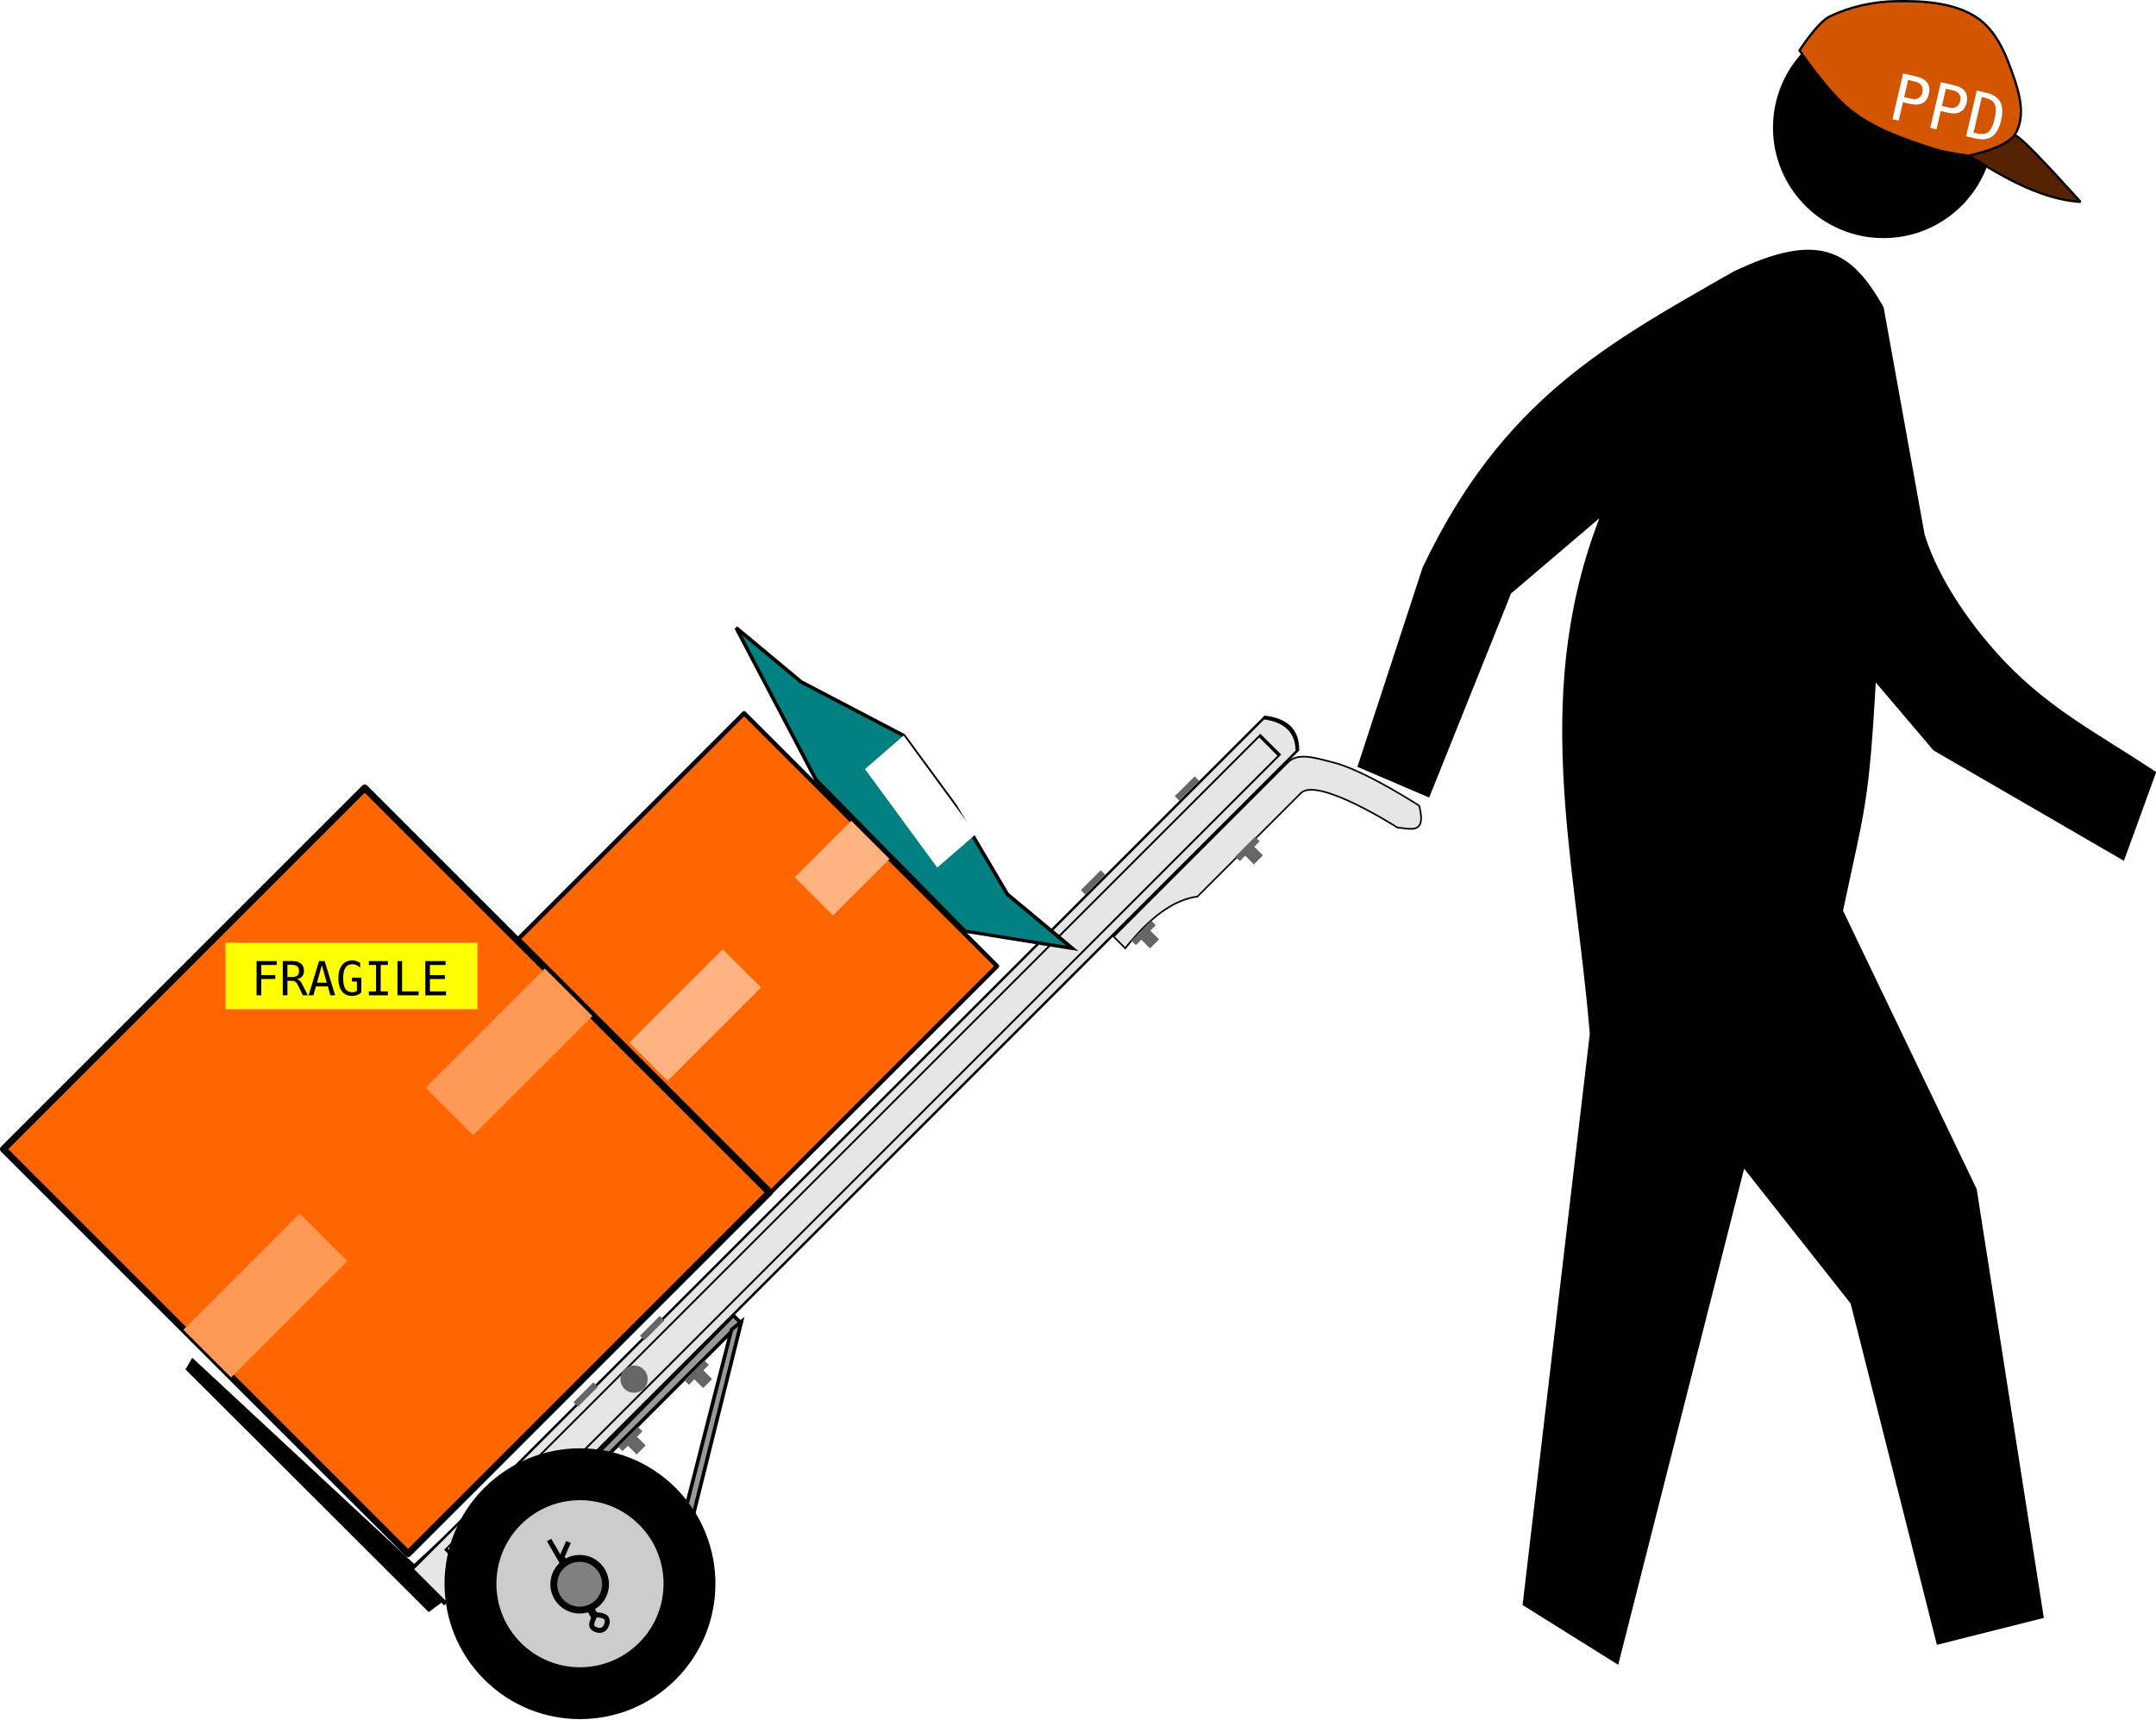 <?xml version="1.0" encoding="UTF-8"?>
<svg width="157.88mm" height="125.96mm" version="1.1" viewBox="0 0 157.88 125.96" xmlns="http://www.w3.org/2000/svg">
<defs>
<filter id="a" x="-.288" y="-.013" width="1.577" height="1.025" color-interpolation-filters="sRGB">
<feGaussianBlur stdDeviation="0.355"/>
</filter>
</defs>
<g transform="translate(9.773 -60.642)">
<path d="m43.922 156.99 0.529 0.529-10.186 10.186-0.328-0.569z" fill="#999" fill-rule="evenodd" stroke="#000" stroke-width=".265px"/>
<path d="m20.553 175.38-16.218-15.076-0.359 0.622 17.657 17.627 3.778-2.813-2.048-2.968z" fill-rule="evenodd" stroke="#000" stroke-width=".265px"/>
<g transform="matrix(.484 .484 -.875 .875 152.24 -4.627)" fill="#e6e6e6" fill-rule="evenodd" stroke="#000">
<path d="m50 107v71.36h5v-71.36c-1.336-0.731-2.936-0.878-5 0z" stroke-width=".265px"/>
<path d="m51.021 107.95v68.109h2.958v-68.109z" filter="url(#a)" stroke-width=".201px"/>
</g>
<path d="m71.776 129.25 12.787-12.787c0.753-0.753 2.16-0.245 3.197 0 2.319 0.547 6.394 3.197 6.394 3.197 0.535 2.118-0.579 1.693-1.598 1.598 0 0-5.848-3.742-7.07-2.52l-7.579 7.579c-1.76 0.223-3.52 1.565-5.28 3.784z" fill="#e6e6e6" fill-rule="evenodd" stroke="#000" stroke-width=".12px"/>
<path d="m44.518 157.45-6.35 25.532-0.595-0.595 6.218-24.342z" fill="#999" fill-rule="evenodd" stroke="#000" stroke-width=".265px"/>
<g transform="matrix(.564 .564 -.564 .564 122.16 72.263)">
<circle cx="13.229" cy="171.85" r="12.435"/>
<circle cx="13.229" cy="171.85" r="7.673" fill="#ccc"/>
</g>
<path d="m31.859 173.59-0.482 1.095 2.444 4.233s0.692 0.011 0.823 0.268c0.131 0.257-0.014 0.685-0.268 0.823-0.24 0.13-0.646 0.02-0.791-0.212-0.12-0.194 0.133-0.671 0.133-0.671l-3.28-5.681" fill="none" stroke="#000" stroke-width=".365"/>
<circle transform="rotate(45)" cx="148.04" cy="101.83" r="1.895" fill="#808080" stroke="#000" stroke-linecap="round" stroke-linejoin="round" stroke-width=".5"/>
<rect transform="rotate(45)" x="143.27" y="37.868" width=".468" height="2.058" fill="#666"/>
<rect transform="rotate(45)" x="143.64" y="38.43" width="1" height=".935" fill="#666"/>
<rect transform="rotate(45)" x="144.3" y="28.14" width=".468" height="2.058" fill="#666"/>
<rect transform="rotate(45)" x="144.67" y="28.701" width="1" height=".935" fill="#666"/>
<rect transform="rotate(45)" x="138.04" y="28.14" width=".468" height="2.058" fill="#666"/>
<rect transform="rotate(45)" x="138.04" y="37.868" width=".468" height="2.058" fill="#666"/>
<circle transform="rotate(45)" cx="140.23" cy="88.39" r="1" fill="#666"/>
<rect transform="rotate(45)" x="142.9" y="83.783" width=".468" height="2.058" fill="#666"/>
<rect transform="rotate(45)" x="143.27" y="84.345" width="1" height=".935" fill="#666"/>
<rect transform="rotate(45)" x="138.29" y="83.783" width=".468" height="2.058" fill="#666"/>
<rect transform="rotate(45)" x="142.9" y="90.662" width=".468" height="2.058" fill="#666"/>
<rect transform="rotate(45)" x="143.27" y="91.224" width="1" height=".935" fill="#666"/>
<rect transform="rotate(45)" x="138.29" y="90.662" width=".468" height="2.058" fill="#666"/>
<rect transform="rotate(45)" x="95.666" y="71.716" width="41.908" height="37.418" fill="#f60" stroke="#000" stroke-linecap="round" stroke-linejoin="round" stroke-width=".5"/>
<rect transform="rotate(45)" x="114.34" y="71.682" width="4.932" height="12.416" fill="#f95"/>
<rect transform="rotate(45)" x="114.34" y="97.123" width="4.938" height="12.048" fill="#f95"/>
<g transform="rotate(45 38.735 138.4)">
<circle cx="38.022" cy="121.24" r="1" fill="#666"/>
<rect x="24.925" y="116.13" width="26.193" height="23.386" fill="#f60" stroke="#000" stroke-linecap="round" stroke-linejoin="round" stroke-width=".313"/>
<rect x="36.042" y="116.15" width="3.959" height="5.849" fill="#ffb380"/>
<rect x="36.04" y="129.46" width="3.964" height="9.67" fill="#ffb380"/>
</g>
<g transform="matrix(.404 .551 -.756 .656 232.6 57.76)">
<path d="m-118.23 179.83-8.98 1.497 17.961 1.871 22.825-2.245 8.98-5.613-8.98 1.497-10.851-0.748h-9.354z" fill="#008080" fill-rule="evenodd" stroke="#000" stroke-width=".265px"/>
<rect x="-106.63" y="176.09" width="13.096" height="3.742" fill="#fff"/>
</g>
<g transform="matrix(-.545 0 0 .545 271.46 -143.7)">
<g transform="translate(-64.339 15.463)">
<path d="m388.75 435.94c-10.639-22.389-24.519-29.796-41.5-39.5-11.173-5.346-15.242-2.984-19.5 4.5l-5.5 30.5c-1.991 6.503-6.874 13.114-11.034 17.448-6.125 6.381-12.435 9.578-19.966 14.552l4 11 25-14.5 8.5-10c1.007 17.826 1.481 17.685 4.5 32l-18 37.5-8.939 57.111 13.439 3.389 11.5-45.5 15-19 17 67 12-7.5-9-76.5c1.99-24.203 8.23-46.425-2-71l13.5 11.5 10.856 27.068 8.754-3.746z" stroke="#000" stroke-width="1px"/>
<circle transform="matrix(.84 0 0 .84 928.98 405.3)" cx="-716.3" cy="-34.131" r="17.678" color="#000000"/>
</g>
</g>
<path d="m142.59 75.438c-4.179-4.636-4.591-4.822-4.979-4.979l-3.169 1.584c3.803 2.48 6.088 3.238 8.148 3.395z" fill="#520" fill-rule="evenodd" stroke="#000" stroke-width=".16px"/>
<path d="m137.8 70.457c0.913-1.519 0.133-3.56-0.486-5.203-0.483-1.283-1.22-2.632-2.43-3.393-1.646-1.035-3.848-1.168-5.833-1.131-1.67 0.031-3.384 0.405-4.861 1.131-0.863 0.424-2.188 2.471-2.188 2.471s2.021 2.994 3.646 4.315c1.774 1.442 4.092 2.229 6.319 2.941 0.782 0.25 2.43 0.452 2.43 0.452s2.784-0.554 3.403-1.583z" fill="#d45500" fill-rule="evenodd" stroke="#000" stroke-width=".166px"/>
<path d="m6.746 129.7h18.444v4.864h-18.444z" fill="#ff0"/>
<g stroke-width=".143px" aria-label="FRAGILE">
<path d="m9.016 131.04h1.476v0.286h-1.135v0.739h1.03v0.286h-1.03v1.198h-0.341z"/>
<path d="m11.97 132.36q0.131 0.034 0.223 0.128 0.092 0.092 0.23 0.371l0.341 0.685h-0.364l-0.299-0.633q-0.129-0.27-0.233-0.348-0.102-0.079-0.269-0.079h-0.324v1.06h-0.341v-2.507h0.699q0.413 0 0.633 0.186t0.22 0.539q0 0.249-0.136 0.406-0.134 0.156-0.38 0.191zm-0.695-1.045v0.89h0.371q0.244 0 0.363-0.109 0.119-0.109 0.119-0.334 0-0.217-0.128-0.331-0.126-0.116-0.368-0.116z"/>
<path d="m13.797 131.34-0.358 1.283h0.715zm-0.205-0.299h0.411l0.768 2.507h-0.351l-0.185-0.653h-0.878l-0.181 0.653h-0.351z"/>
<path d="m16.686 133.34q-0.136 0.126-0.307 0.191-0.17 0.064-0.368 0.064-0.477 0-0.742-0.341-0.265-0.343-0.265-0.959 0-0.615 0.269-0.957 0.269-0.344 0.747-0.344 0.158 0 0.302 0.045 0.144 0.044 0.279 0.134v0.348q-0.136-0.129-0.279-0.19-0.143-0.062-0.302-0.062-0.331 0-0.497 0.257-0.165 0.255-0.165 0.769 0 0.522 0.16 0.774 0.161 0.25 0.494 0.25 0.113 0 0.197-0.025 0.086-0.027 0.155-0.082v-0.673h-0.364v-0.279h0.689z"/>
<path d="m17.238 131.04h1.392v0.286h-0.526v1.936h0.526v0.286h-1.392v-0.286h0.526v-1.936h-0.526z"/>
<path d="m19.331 131.04h0.341v2.222h1.211v0.286h-1.552z"/>
<path d="m21.37 131.04h1.488v0.286h-1.149v0.742h1.098v0.286h-1.098v0.909h1.181v0.286h-1.52z"/>
</g>
<flowRoot transform="matrix(.265 0 0 .265 29.196 86.801)" fill="#000000" font-family="'DejaVu Sans Mono'" font-size="24px" letter-spacing="0px" stroke-width="1px" text-align="center" text-anchor="middle" word-spacing="0px" style="line-height:125%" xml:space="preserve"><flowRegion><rect x="-360.62" y="399.71" width="127.28" height="36.77"/></flowRegion><flowPara/></flowRoot>
<g transform="rotate(13.09 275.18 -24.281)" fill="#fff" stroke-width=".197px" aria-label="PPD">
<path d="m154.29 97.029v1.292h0.539q0.322 0 0.502-0.17 0.182-0.17 0.182-0.477t-0.18-0.474q-0.18-0.17-0.504-0.17zm-0.465-0.382h1.004q0.576 0 0.873 0.263 0.297 0.26 0.297 0.765 0 0.509-0.297 0.769-0.295 0.26-0.873 0.26h-0.539v1.382h-0.465z"/>
<path d="m157.13 97.029v1.292h0.539q0.322 0 0.502-0.17 0.182-0.17 0.182-0.477t-0.18-0.474q-0.18-0.17-0.504-0.17zm-0.465-0.382h1.004q0.576 0 0.873 0.263 0.297 0.26 0.297 0.765 0 0.509-0.297 0.769-0.295 0.26-0.873 0.26h-0.539v1.382h-0.465z"/>
<path d="m160.05 99.703q0.587 0 0.82-0.288 0.233-0.29 0.233-1.046 0-0.762-0.233-1.05-0.23-0.29-0.82-0.29h-0.221v2.674zm9e-3 -3.056q0.788 0 1.161 0.419 0.373 0.419 0.373 1.304 0 0.88-0.373 1.299-0.373 0.417-1.161 0.417h-0.698v-3.439z"/>
</g>
</g>
</svg>
